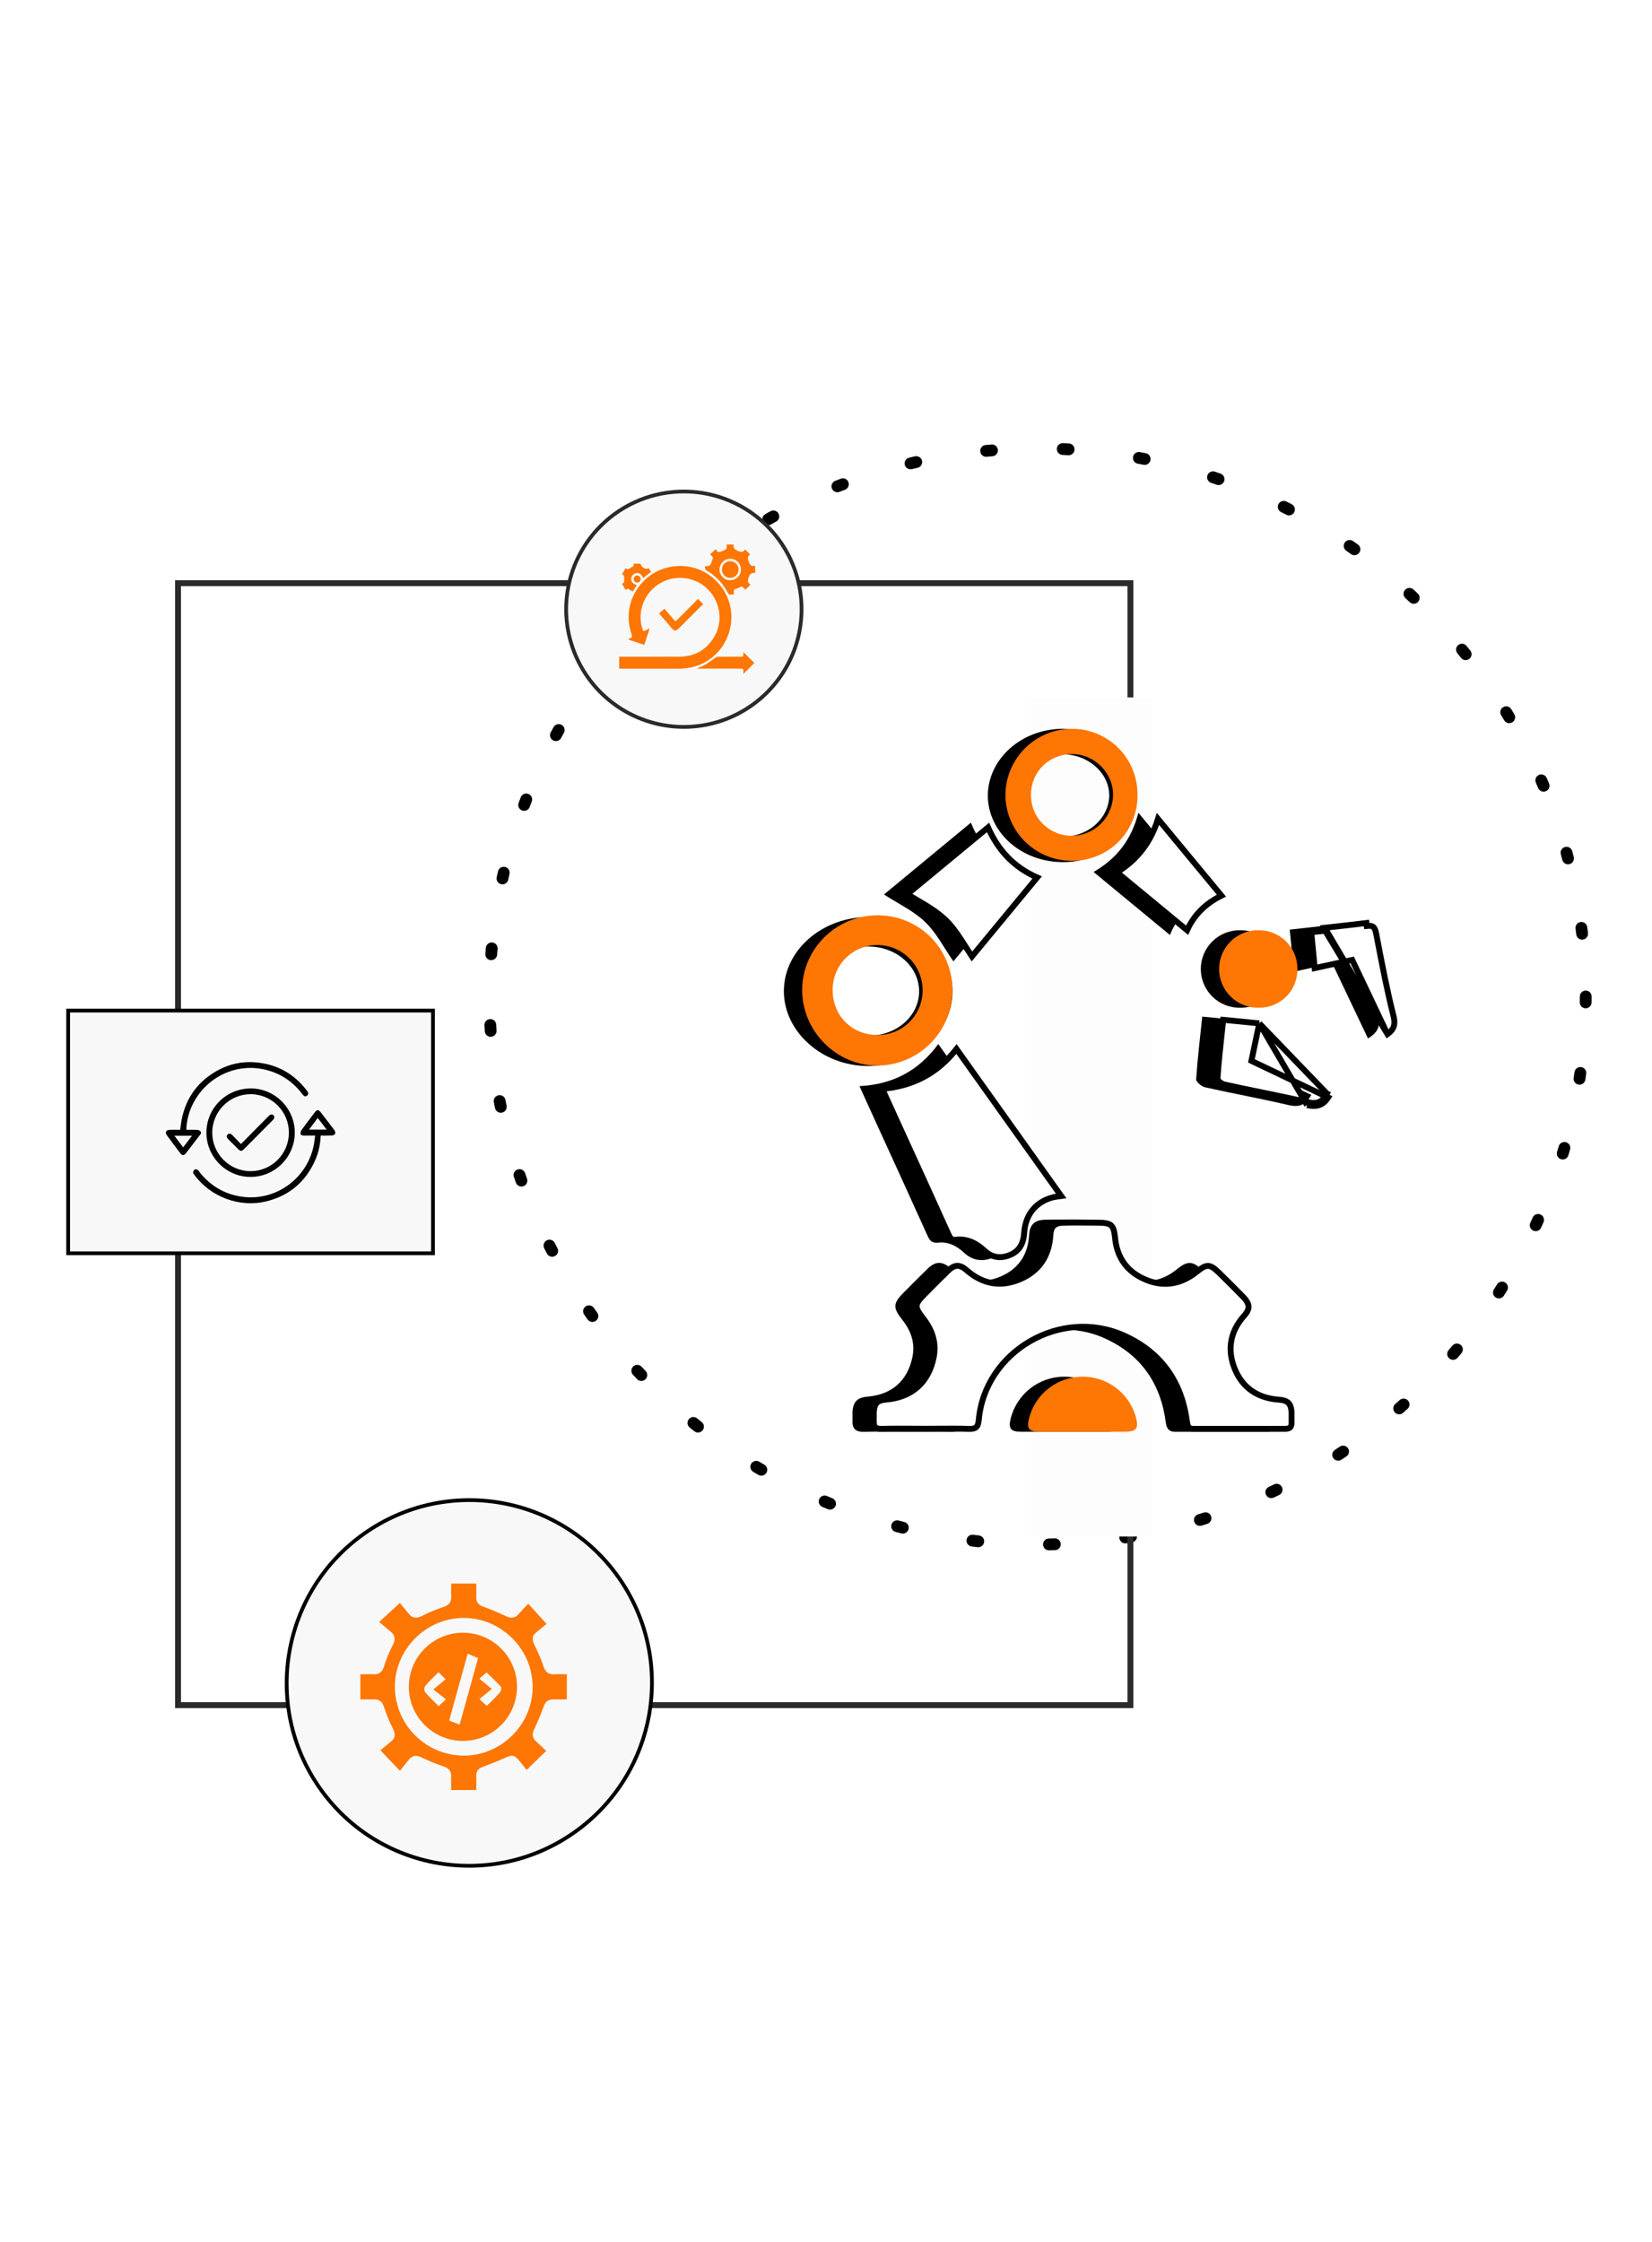 <svg width="280" height="380" viewBox="0 0 280 380" fill="none" xmlns="http://www.w3.org/2000/svg">
<rect width="280" height="380" fill="white"/>
<circle cx="175.873" cy="168.905" r="92.893" stroke="black" stroke-width="2" stroke-linecap="round" stroke-dasharray="1 12"/>
<rect x="30.174" y="98.846" width="161.425" height="190.172" stroke="#2A2A2A"/>
<rect width="20.603" height="142.226" transform="translate(174.727 118.213)" fill="#FDFDFD"/>
<path d="M153.864 242.673C151.382 242.673 148.9 242.62 146.418 242.691C144.991 242.732 144.426 242.117 144.491 240.758C144.513 240.293 144.476 239.828 144.491 239.362C144.597 237.578 145.283 236.88 147.057 236.728C151.181 236.371 153.812 234.044 154.649 230.014C155.152 227.6 154.373 225.528 152.903 223.672C151.351 221.705 151.351 220.923 153.073 219.186C154.457 217.793 155.835 216.394 157.246 215.025C158.54 213.769 159.691 213.731 161.063 214.926C163.604 217.138 166.442 217.694 169.545 216.387C172.648 215.081 174.233 212.664 174.432 209.295C174.531 207.585 175.363 206.785 177.112 206.744C179.076 206.701 181.043 206.726 183.007 206.744C185.49 206.744 186.147 207.278 186.386 209.751C186.669 212.677 188.046 214.855 190.64 216.152C193.743 217.703 196.733 217.362 199.458 215.149C201.291 213.66 202.163 213.694 203.845 215.354C205.244 216.732 206.637 218.109 208.008 219.524C209.287 220.849 209.352 222.006 208.16 223.328C205.939 225.81 205.405 228.64 206.578 231.677C207.819 234.867 210.301 236.514 213.714 236.747C215.523 236.871 216.268 237.693 216.305 239.521C216.305 240.036 216.305 240.554 216.305 241.072C216.339 242.173 215.796 242.685 214.71 242.685C209.541 242.685 204.369 242.685 199.197 242.685C198.061 242.685 197.726 242.093 197.587 241.063C196.712 234.46 193.361 229.614 187.246 226.849C176.846 222.121 164.308 229.384 163.287 240.724C163.157 242.17 162.586 242.729 161.152 242.691C158.726 242.614 156.294 242.673 153.864 242.673Z" fill="black"/>
<path d="M177.659 203.121C176.922 203.183 176.19 203.287 175.465 203.431C172.775 204.138 171.159 206.152 170.982 209.043C170.864 210.976 170.051 212.456 168.245 213.189C166.44 213.921 164.802 213.648 163.359 212.301C162.139 211.163 160.703 210.44 159.015 210.629C157.954 210.753 157.576 210.269 157.203 209.444C154.291 203.001 151.362 196.566 148.417 190.139C147.523 188.178 146.633 186.214 145.674 184.101C151.259 183.813 155.649 181.56 159.031 176.965C165.273 185.74 171.416 194.359 177.659 203.121Z" fill="black"/>
<path d="M147.235 155.432C149.109 155.426 150.966 155.748 152.697 156.38C154.429 157.013 156.001 157.942 157.322 159.116C158.644 160.289 159.688 161.683 160.394 163.215C161.1 164.748 161.455 166.39 161.437 168.044C161.436 169.711 161.063 171.361 160.338 172.899C159.613 174.438 158.551 175.834 157.213 177.009C155.875 178.184 154.287 179.114 152.541 179.745C150.794 180.376 148.924 180.696 147.037 180.687C139.286 180.638 132.832 174.842 132.859 167.952C132.887 161.061 139.349 155.414 147.235 155.432ZM146.988 175.541C148.117 175.577 149.243 175.413 150.3 175.06C151.357 174.707 152.323 174.17 153.142 173.483C153.961 172.795 154.617 171.97 155.069 171.055C155.522 170.141 155.764 169.156 155.78 168.158C155.8 167.159 155.596 166.167 155.181 165.238C154.766 164.309 154.148 163.461 153.361 162.743C152.574 162.025 151.635 161.452 150.597 161.055C149.559 160.658 148.443 160.446 147.312 160.431C146.196 160.411 145.088 160.586 144.049 160.946C143.01 161.306 142.062 161.843 141.259 162.527C140.456 163.21 139.813 164.028 139.368 164.931C138.923 165.835 138.685 166.807 138.666 167.792C138.527 172.102 142.122 175.461 146.988 175.541Z" fill="black"/>
<path d="M173.502 148.529L161.594 162.953C160.002 160.67 158.727 158.126 156.797 156.267C154.868 154.409 152.255 153.192 149.832 151.613L164.56 139.438C166.295 143.698 169.081 146.776 173.502 148.529Z" fill="black"/>
<path d="M192.673 134.81C192.702 136.298 192.397 137.775 191.777 139.155C191.156 140.535 190.233 141.79 189.062 142.845C187.891 143.9 186.495 144.734 184.957 145.298C183.419 145.861 181.771 146.143 180.11 146.127C176.752 146.129 173.53 144.939 171.151 142.818C168.772 140.696 167.43 137.816 167.42 134.81C167.459 131.83 168.799 128.981 171.153 126.874C173.507 124.766 176.689 123.567 180.019 123.532C181.681 123.514 183.331 123.793 184.872 124.353C186.413 124.912 187.813 125.742 188.992 126.792C190.17 127.842 191.102 129.092 191.735 130.469C192.367 131.846 192.686 133.322 192.673 134.81ZM180.306 127.861C175.85 127.802 172.347 130.822 172.312 134.754C172.29 135.668 172.469 136.577 172.841 137.429C173.212 138.28 173.768 139.058 174.476 139.716C175.185 140.375 176.032 140.901 176.969 141.265C177.905 141.629 178.913 141.824 179.935 141.838C182.024 141.876 184.045 141.172 185.557 139.881C187.069 138.589 187.949 136.815 188.005 134.945C188.092 131.17 184.568 127.918 180.306 127.861Z" fill="black"/>
<path d="M216.799 164.229C216.814 165.094 216.656 165.953 216.333 166.756C216.01 167.558 215.529 168.288 214.92 168.901C214.31 169.515 213.583 170 212.783 170.328C211.982 170.656 211.124 170.819 210.259 170.81C209.385 170.832 208.515 170.679 207.701 170.361C206.887 170.042 206.144 169.564 205.517 168.955C204.89 168.346 204.391 167.617 204.049 166.812C203.707 166.008 203.529 165.143 203.525 164.268C203.522 163.394 203.693 162.528 204.029 161.72C204.365 160.913 204.859 160.181 205.481 159.567C206.104 158.953 206.843 158.47 207.655 158.145C208.467 157.82 209.335 157.661 210.209 157.676C211.074 157.666 211.933 157.829 212.734 158.154C213.536 158.48 214.265 158.961 214.878 159.571C215.492 160.181 215.977 160.907 216.307 161.707C216.637 162.507 216.804 163.364 216.799 164.229ZM210.321 162.367C210.075 162.362 209.829 162.404 209.599 162.493C209.369 162.582 209.159 162.715 208.981 162.885C208.802 163.056 208.659 163.259 208.559 163.485C208.459 163.71 208.405 163.953 208.399 164.2C208.393 164.446 208.436 164.691 208.525 164.921C208.614 165.151 208.747 165.362 208.917 165.54C209.087 165.719 209.291 165.862 209.516 165.962C209.742 166.061 209.985 166.116 210.231 166.122C210.478 166.128 210.723 166.085 210.953 165.996C211.183 165.907 211.393 165.774 211.572 165.604C211.75 165.434 211.893 165.23 211.993 165.004C212.093 164.779 212.147 164.536 212.153 164.29C212.159 164.043 212.116 163.798 212.028 163.568C211.939 163.338 211.805 163.128 211.635 162.949C211.465 162.771 211.261 162.627 211.036 162.528C210.811 162.428 210.568 162.373 210.321 162.367Z" fill="black"/>
<path d="M198.297 158.486L185.35 147.797C189.253 145.551 191.766 142.358 192.945 137.757L204.71 151.982C201.716 153.348 199.526 155.361 198.297 158.486Z" fill="black"/>
<path d="M180.402 242.673C177.92 242.673 175.438 242.673 172.972 242.673C171.287 242.673 170.88 242.096 171.299 240.455C171.8 238.442 172.953 236.652 174.58 235.365C176.207 234.079 178.214 233.368 180.288 233.344C182.362 233.32 184.385 233.985 186.041 235.234C187.696 236.483 188.891 238.246 189.437 240.247C189.924 242.146 189.515 242.673 187.523 242.676C185.149 242.673 182.776 242.673 180.402 242.673Z" fill="black"/>
<path d="M219.287 164.704C219.061 162.364 218.844 160.087 218.602 157.568C219.349 157.49 220.392 157.385 221.434 157.257C223.789 156.994 226.144 156.742 228.496 156.448C229.752 156.292 230.357 156.736 230.615 158.042C231.521 162.737 232.399 167.446 233.569 172.082C234.056 174.021 233.448 175.054 231.862 176.022C229.836 171.765 227.829 167.549 225.803 163.283L219.287 164.704Z" fill="black"/>
<path d="M203.773 172.312L210.94 173.016C210.525 174.989 210.059 177.217 209.569 179.531L222.259 185.585C221.368 187.251 220.242 187.735 218.43 187.313C213.72 186.211 208.955 185.352 204.236 184.294C203.64 184.16 202.709 183.363 202.737 182.944C202.979 179.32 203.42 175.7 203.773 172.312Z" fill="black"/>
<path d="M148.092 240.782L148.092 240.782C148.104 240.53 148.1 240.282 148.095 240.05L148.094 240.016C148.09 239.795 148.086 239.589 148.092 239.385C148.143 238.544 148.326 238.071 148.608 237.782C148.89 237.493 149.36 237.298 150.201 237.226L150.202 237.226C152.349 237.041 154.145 236.337 155.518 235.123C156.891 233.909 157.804 232.216 158.24 230.116C158.782 227.517 157.93 225.297 156.396 223.362C155.614 222.37 155.347 221.815 155.362 221.359C155.376 220.914 155.666 220.409 156.53 219.538C156.751 219.315 156.973 219.092 157.194 218.868C158.356 217.697 159.514 216.53 160.696 215.384L160.696 215.384C161.298 214.799 161.796 214.569 162.241 214.556C162.685 214.544 163.197 214.747 163.836 215.303L163.836 215.303C165.161 216.457 166.586 217.197 168.107 217.468C169.63 217.74 171.213 217.533 172.841 216.848C174.468 216.163 175.722 215.175 176.592 213.896C177.462 212.619 177.929 211.081 178.032 209.324L178.032 209.324C178.078 208.539 178.287 208.054 178.6 207.755C178.914 207.455 179.417 207.263 180.225 207.244C182.018 207.205 183.813 207.222 185.616 207.24C185.779 207.241 185.942 207.243 186.104 207.244V207.244H186.109C187.356 207.244 187.96 207.39 188.31 207.696C188.654 207.998 188.871 208.564 188.99 209.799C189.287 212.88 190.756 215.218 193.518 216.599C195.142 217.411 196.762 217.739 198.349 217.559C199.935 217.378 201.451 216.693 202.874 215.538L202.874 215.537C203.787 214.796 204.333 214.55 204.787 214.57C205.24 214.591 205.759 214.885 206.595 215.71L206.595 215.71C207.994 217.088 209.384 218.461 210.75 219.871C211.349 220.492 211.593 221.003 211.613 221.449C211.632 221.888 211.439 222.385 210.891 222.993L210.889 222.994C209.728 224.292 208.991 225.701 208.707 227.201C208.423 228.702 208.598 230.264 209.213 231.857L209.214 231.858C209.866 233.534 210.854 234.828 212.147 235.731C213.438 236.632 215.003 237.124 216.782 237.246C217.625 237.304 218.115 237.518 218.409 237.835C218.705 238.154 218.888 238.67 218.906 239.526V239.527V239.53V239.533V239.536V239.539V239.542V239.545V239.548V239.551V239.554V239.557V239.56V239.563V239.566V239.569V239.572V239.575V239.578V239.581V239.584V239.587V239.59V239.593V239.596V239.599V239.602V239.605V239.608V239.611V239.614V239.617V239.62V239.623V239.626V239.629V239.632V239.635V239.638V239.641V239.644V239.647V239.65V239.653V239.656V239.659V239.662V239.665V239.669V239.672V239.675V239.678V239.681V239.684V239.687V239.69V239.693V239.696V239.699V239.702V239.705V239.708V239.711V239.714V239.717V239.72V239.723V239.726V239.729V239.732V239.735V239.738V239.741V239.744V239.747V239.75V239.753V239.756V239.759V239.762V239.765V239.768V239.771V239.774V239.777V239.78V239.783V239.786V239.789V239.792V239.795V239.798V239.801V239.805V239.808V239.811V239.814V239.817V239.82V239.823V239.826V239.829V239.832V239.835V239.838V239.841V239.844V239.847V239.85V239.853V239.856V239.859V239.862V239.865V239.868V239.871V239.874V239.877V239.88V239.883V239.886V239.889V239.892V239.895V239.898V239.901V239.904V239.907V239.91V239.913V239.916V239.919V239.922V239.926V239.929V239.932V239.935V239.938V239.941V239.944V239.947V239.95V239.953V239.956V239.959V239.962V239.965V239.968V239.971V239.974V239.977V239.98V239.983V239.986V239.989V239.992V239.995V239.998V240.001V240.004V240.007V240.01V240.013V240.016V240.019V240.022V240.025V240.028V240.031V240.034V240.038V240.041V240.044V240.047V240.05V240.053V240.056V240.059V240.062V240.065V240.068V240.071V240.074V240.077V240.08V240.083V240.086V240.089V240.092V240.095V240.098V240.101V240.104V240.107V240.11V240.113V240.116V240.119V240.122V240.125V240.128V240.131V240.134V240.137V240.14V240.144V240.147V240.15V240.153V240.156V240.159V240.162V240.165V240.168V240.171V240.174V240.177V240.18V240.183V240.186V240.189V240.192V240.195V240.198V240.201V240.204V240.207V240.21V240.213V240.216V240.219V240.222V240.225V240.228V240.231V240.234V240.237V240.24V240.244V240.247V240.25V240.253V240.256V240.259V240.262V240.265V240.268V240.271V240.274V240.277V240.28V240.283V240.286V240.289V240.292V240.295V240.298V240.301V240.304V240.307V240.31V240.313V240.316V240.319V240.322V240.325V240.328V240.331V240.334V240.337V240.341V240.344V240.347V240.35V240.353V240.356V240.359V240.362V240.365V240.368V240.371V240.374V240.377V240.38V240.383V240.386V240.389V240.392V240.395V240.398V240.401V240.404V240.407V240.41V240.413V240.416V240.419V240.422V240.425V240.428V240.431V240.435V240.438V240.441V240.444V240.447V240.45V240.453V240.456V240.459V240.462V240.465V240.468V240.471V240.474V240.477V240.48V240.483V240.486V240.489V240.492V240.495V240.498V240.501V240.504V240.507V240.51V240.513V240.516V240.519V240.522V240.526V240.529V240.532V240.535V240.538V240.541V240.544V240.547V240.55V240.553V240.556V240.559V240.562V240.565V240.568V240.571V240.574V240.577V240.58V240.583V240.586V240.589V240.592V240.595V240.598V240.601V240.604V240.607V240.61V240.614V240.617V240.62V240.623V240.626V240.629V240.632V240.635V240.638V240.641V240.644V240.647V240.65V240.653V240.656V240.659V240.662V240.665V240.668V240.671V240.674V240.677V240.68V240.683V240.686V240.689V240.692V240.695V240.698V240.702V240.705V240.708V240.711V240.714V240.717V240.72V240.723V240.726V240.729V240.732V240.735V240.738V240.741V240.744V240.747V240.75V240.753V240.756V240.759V240.762V240.765V240.768V240.771V240.774V240.777V240.78V240.783V240.787V240.79V240.793V240.796V240.799V240.802V240.805V240.808V240.811V240.814V240.817V240.82V240.823V240.826V240.829V240.832V240.835V240.838V240.841V240.844V240.847V240.85V240.853V240.856V240.859V240.862V240.865V240.868V240.872V240.875V240.878V240.881V240.884V240.887V240.89V240.893V240.896V240.899V240.902V240.905V240.908V240.911V240.914V240.917V240.92V240.923V240.926V240.929V240.932V240.935V240.938V240.941V240.944V240.947V240.95V240.953V240.957V240.96V240.963V240.966V240.969V240.972V240.975V240.978V240.981V240.984V240.987V240.99V240.993V240.996V240.999V241.002V241.005V241.008V241.011V241.014V241.017V241.02V241.023V241.026V241.029V241.032V241.035V241.038V241.042V241.045V241.048V241.051V241.054V241.057V241.06V241.063V241.066V241.069V241.072V241.08L218.907 241.087C218.921 241.561 218.809 241.805 218.677 241.937C218.54 242.073 218.286 242.185 217.812 242.185H217.781H217.751H217.721H217.691H217.66H217.63H217.6H217.569H217.539H217.509H217.479H217.448H217.418H217.388H217.357H217.327H217.297H217.266H217.236H217.206H217.176H217.145H217.115H217.085H217.054H217.024H216.994H216.964H216.933H216.903H216.873H216.842H216.812H216.782H216.752H216.721H216.691H216.661H216.63H216.6H216.57H216.54H216.509H216.479H216.449H216.418H216.388H216.358H216.328H216.297H216.267H216.237H216.206H216.176H216.146H216.115H216.085H216.055H216.025H215.994H215.964H215.934H215.903H215.873H215.843H215.813H215.782H215.752H215.722H215.691H215.661H215.631H215.601H215.57H215.54H215.51H215.479H215.449H215.419H215.388H215.358H215.328H215.298H215.267H215.237H215.207H215.176H215.146H215.116H215.086H215.055H215.025H214.995H214.964H214.934H214.904H214.874H214.843H214.813H214.783H214.752H214.722H214.692H214.661H214.631H214.601H214.571H214.54H214.51H214.48H214.449H214.419H214.389H214.359H214.328H214.298H214.268H214.237H214.207H214.177H214.146H214.116H214.086H214.056H214.025H213.995H213.965H213.934H213.904H213.874H213.844H213.813H213.783H213.753H213.722H213.692H213.662H213.631H213.601H213.571H213.541H213.51H213.48H213.45H213.419H213.389H213.359H213.328H213.298H213.268H213.238H213.207H213.177H213.147H213.116H213.086H213.056H213.026H212.995H212.965H212.935H212.904H212.874H212.844H212.813H212.783H212.753H212.723H212.692H212.662H212.632H212.601H212.571H212.541H212.51H212.48H212.45H212.42H212.389H212.359H212.329H212.298H212.268H212.238H212.208H212.177H212.147H212.117H212.086H212.056H212.026H211.995H211.965H211.935H211.905H211.874H211.844H211.814H211.783H211.753H211.723H211.692H211.662H211.632H211.602H211.571H211.541H211.511H211.48H211.45H211.42H211.389H211.359H211.329H211.299H211.268H211.238H211.208H211.177H211.147H211.117H211.086H211.056H211.026H210.996H210.965H210.935H210.905H210.874H210.844H210.814H210.783H210.753H210.723H210.693H210.662H210.632H210.602H210.571H210.541H210.511H210.48H210.45H210.42H210.39H210.359H210.329H210.299H210.268H210.238H210.208H210.177H210.147H210.117H210.087H210.056H210.026H209.996H209.965H209.935H209.905H209.874H209.844H209.814H209.784H209.753H209.723H209.693H209.662H209.632H209.602H209.571H209.541H209.511H209.481H209.45H209.42H209.39H209.359H209.329H209.299H209.268H209.238H209.208H209.178H209.147H209.117H209.087H209.056H209.026H208.996H208.965H208.935H208.905H208.875H208.844H208.814H208.784H208.753H208.723H208.693H208.662H208.632H208.602H208.571H208.541H208.511H208.481H208.45H208.42H208.39H208.359H208.329H208.299H208.268H208.238H208.208H208.178H208.147H208.117H208.087H208.056H208.026H207.996H207.965H207.935H207.905H207.875H207.844H207.814H207.784H207.753H207.723H207.693H207.662H207.632H207.602H207.571H207.541H207.511H207.481H207.45H207.42H207.39H207.359H207.329H207.299H207.268H207.238H207.208H207.178H207.147H207.117H207.087H207.056H207.026H206.996H206.965H206.935H206.905H206.875H206.844H206.814H206.784H206.753H206.723H206.693H206.662H206.632H206.602H206.571H206.541H206.511H206.481H206.45H206.42H206.39H206.359H206.329H206.299H206.268H206.238H206.208H206.178H206.147H206.117H206.087H206.056H206.026H205.996H205.965H205.935H205.905H205.874H205.844H205.814H205.784H205.753H205.723H205.693H205.662H205.632H205.602H205.571H205.541H205.511H205.481H205.45H205.42H205.39H205.359H205.329H205.299H205.268H205.238H205.208H205.177H205.147H205.117H205.087H205.056H205.026H204.996H204.965H204.935H204.905H204.874H204.844H204.814H204.784H204.753H204.723H204.693H204.662H204.632H204.602H204.571H204.541H204.511H204.48H204.45H204.42H204.39H204.359H204.329H204.299H204.268H204.238H204.208H204.177H204.147H204.117H204.087H204.056H204.026H203.996H203.965H203.935H203.905H203.874H203.844H203.814H203.783H203.753H203.723H203.693H203.662H203.632H203.602H203.571H203.541H203.511H203.48H203.45H203.42H203.389H203.359H203.329H203.299H203.268H203.238H203.208H203.177H203.147H203.117H203.086H203.056H203.026H202.996H202.965H202.935H202.905H202.874H202.844H202.814H202.783H202.753H202.723H202.692H202.662H202.632H202.602H202.571H202.541H202.511H202.48H202.45H202.42H202.389H202.359H202.329H202.299C201.819 242.185 201.613 242.064 201.496 241.93C201.355 241.77 201.251 241.491 201.184 240.996C200.288 234.235 196.837 229.235 190.554 226.394C179.842 221.525 166.943 228.994 165.891 240.679C165.829 241.361 165.671 241.709 165.469 241.899C165.272 242.082 164.932 242.209 164.268 242.192C162.564 242.137 160.851 242.15 159.15 242.162C158.419 242.168 157.691 242.173 156.966 242.173C156.233 242.173 155.496 242.168 154.758 242.163C153.012 242.152 151.256 242.141 149.506 242.192C148.848 242.21 148.522 242.072 148.354 241.9C148.186 241.728 148.062 241.406 148.092 240.782Z" fill="white" stroke="black"/>
<path d="M149.608 184.727C149.582 184.669 149.555 184.61 149.529 184.552C154.693 184.12 158.854 181.968 162.119 177.809C167.126 184.846 172.071 191.787 177.058 198.786C177.989 200.093 178.922 201.402 179.857 202.714C179.392 202.774 178.929 202.849 178.469 202.94L178.454 202.943L178.44 202.947C177.003 203.325 175.829 204.059 174.992 205.106C174.156 206.151 173.678 207.48 173.584 209.013L173.584 209.013C173.529 209.919 173.313 210.685 172.925 211.299C172.541 211.908 171.972 212.396 171.159 212.725C170.326 213.063 169.561 213.158 168.855 213.032C168.15 212.907 167.465 212.555 166.802 211.936C165.518 210.737 163.943 209.921 162.061 210.132L162.059 210.132C161.614 210.184 161.396 210.102 161.256 209.995C161.089 209.868 160.943 209.643 160.761 209.238L160.76 209.238C157.848 202.794 154.919 196.358 151.973 189.931C151.198 188.231 150.425 186.528 149.608 184.727Z" fill="white" stroke="black"/>
<path d="M148.766 155.145C150.435 155.138 152.088 155.463 153.631 156.101C155.173 156.739 156.573 157.677 157.75 158.86C158.927 160.044 159.857 161.449 160.486 162.995C161.115 164.541 161.431 166.196 161.415 167.865C161.415 169.546 161.082 171.21 160.436 172.762C159.791 174.314 158.845 175.723 157.653 176.908C156.461 178.093 155.047 179.031 153.491 179.667C151.935 180.304 150.269 180.627 148.589 180.617C141.685 180.568 135.936 174.722 135.961 167.772C135.986 160.822 141.741 155.126 148.766 155.145ZM148.545 175.427C149.551 175.463 150.554 175.298 151.496 174.942C152.437 174.585 153.298 174.044 154.027 173.351C154.757 172.657 155.34 171.825 155.744 170.902C156.147 169.98 156.362 168.987 156.376 167.98C156.394 166.973 156.213 165.972 155.843 165.035C155.473 164.098 154.922 163.243 154.222 162.519C153.521 161.795 152.685 161.216 151.76 160.816C150.836 160.416 149.841 160.202 148.834 160.186C147.84 160.167 146.853 160.343 145.927 160.706C145.002 161.069 144.158 161.61 143.442 162.3C142.727 162.99 142.155 163.814 141.758 164.725C141.362 165.637 141.15 166.617 141.133 167.611C141.009 171.958 144.211 175.346 148.545 175.427Z" fill="#FE7603"/>
<path d="M167.464 140.251C169.171 144.102 171.801 146.977 175.789 148.731L164.734 162.122C164.389 161.605 164.059 161.083 163.726 160.556C163.437 160.099 163.147 159.639 162.842 159.176C162.076 158.012 161.251 156.875 160.246 155.907C159.241 154.94 158.069 154.149 156.863 153.409C156.398 153.124 155.934 152.85 155.471 152.577C154.906 152.243 154.342 151.911 153.782 151.561L167.464 140.251Z" fill="white" stroke="black"/>
<path d="M192.795 134.701C192.82 136.174 192.55 137.637 192 139.004C191.45 140.37 190.632 141.613 189.593 142.658C188.555 143.703 187.317 144.528 185.954 145.087C184.591 145.645 183.129 145.924 181.656 145.908C178.679 145.91 175.823 144.732 173.714 142.631C171.605 140.53 170.415 137.678 170.406 134.701C170.441 131.749 171.629 128.929 173.716 126.841C175.803 124.754 178.624 123.566 181.576 123.532C183.05 123.514 184.513 123.79 185.879 124.345C187.244 124.899 188.486 125.72 189.531 126.76C190.576 127.8 191.402 129.038 191.963 130.402C192.523 131.765 192.806 133.227 192.795 134.701ZM181.83 127.819C177.88 127.76 174.775 130.751 174.744 134.645C174.724 135.55 174.883 136.451 175.212 137.294C175.541 138.137 176.034 138.907 176.662 139.559C177.29 140.211 178.041 140.733 178.872 141.093C179.702 141.454 180.596 141.647 181.501 141.66C183.353 141.698 185.145 141.001 186.486 139.722C187.826 138.444 188.606 136.686 188.656 134.834C188.733 131.096 185.609 127.875 181.83 127.819Z" fill="#FE7603"/>
<path d="M219.901 164.229C219.916 165.094 219.757 165.953 219.434 166.756C219.112 167.558 218.631 168.288 218.021 168.901C217.411 169.515 216.685 170 215.884 170.328C215.084 170.656 214.226 170.819 213.361 170.81C212.487 170.832 211.617 170.679 210.802 170.361C209.988 170.042 209.246 169.564 208.619 168.955C207.991 168.346 207.492 167.617 207.15 166.812C206.808 166.008 206.63 165.143 206.627 164.268C206.624 163.394 206.795 162.528 207.131 161.72C207.467 160.913 207.96 160.181 208.583 159.567C209.206 158.953 209.944 158.47 210.756 158.145C211.568 157.82 212.437 157.661 213.311 157.676C214.176 157.666 215.034 157.829 215.836 158.154C216.637 158.48 217.366 158.961 217.98 159.571C218.593 160.181 219.079 160.907 219.409 161.707C219.739 162.507 219.906 163.364 219.901 164.229Z" fill="#FE7603"/>
<path d="M207.018 151.808C204.419 153.113 202.432 154.964 201.2 157.673L189.315 147.862C192.726 145.732 195.037 142.815 196.269 138.811L207.018 151.808Z" fill="white" stroke="black"/>
<path d="M183.504 242.673C181.022 242.673 178.54 242.673 176.073 242.673C174.388 242.673 173.982 242.096 174.401 240.455C174.901 238.442 176.055 236.652 177.682 235.365C179.308 234.079 181.316 233.368 183.389 233.344C185.463 233.32 187.486 233.985 189.142 235.234C190.798 236.483 191.992 238.246 192.539 240.247C193.026 242.146 192.616 242.673 190.624 242.676C188.251 242.673 185.877 242.673 183.504 242.673Z" fill="#FE7603"/>
<path d="M235.168 175.287C235.652 174.934 235.963 174.587 236.141 174.205C236.365 173.723 236.412 173.107 236.185 172.204C235.119 167.979 234.295 163.694 233.475 159.431C233.392 159 233.309 158.569 233.226 158.138C233.106 157.533 232.926 157.243 232.732 157.097C232.542 156.955 232.232 156.873 231.659 156.944C231.659 156.944 231.659 156.944 231.659 156.944L231.597 156.448C229.765 156.677 227.931 156.88 226.096 157.084C225.576 157.141 225.056 157.199 224.536 157.257L235.168 175.287ZM235.168 175.287C235.04 175.019 234.913 174.751 234.785 174.483C232.972 170.675 231.172 166.891 229.356 163.068L229.186 162.71L228.798 162.794L222.832 164.095C222.699 162.711 222.567 161.34 222.431 159.919C222.371 159.295 222.31 158.662 222.248 158.014C222.929 157.943 223.761 157.856 224.594 157.754L235.168 175.287Z" fill="white" stroke="black"/>
<path d="M213.44 173.459L207.322 172.858C207.254 173.503 207.183 174.154 207.111 174.812C206.824 177.46 206.526 180.199 206.342 182.944C206.347 182.957 206.361 182.986 206.392 183.031C206.455 183.123 206.556 183.236 206.687 183.351C206.961 183.594 207.268 183.765 207.448 183.806L207.448 183.806C209.571 184.282 211.704 184.718 213.842 185.154C214.074 185.202 214.307 185.25 214.54 185.297C216.91 185.782 219.285 186.273 221.647 186.826M213.44 173.459L221.534 187.313M213.44 173.459C213.323 174.012 213.203 174.583 213.08 175.169C212.796 176.525 212.494 177.959 212.183 179.428L212.102 179.813L212.457 179.983L224.653 185.8M213.44 173.459L224.91 185.369M221.647 186.826C221.647 186.826 221.647 186.826 221.647 186.826L221.534 187.313M221.647 186.826C221.647 186.826 221.647 186.826 221.647 186.826L221.534 187.313M221.647 186.826C222.494 187.023 223.107 186.991 223.59 186.775C223.969 186.606 224.319 186.301 224.653 185.8M221.534 187.313C223.178 187.696 224.257 187.333 225.108 186.017L224.653 185.8M224.653 185.8C224.74 185.67 224.825 185.527 224.91 185.369M224.91 185.369L225.362 185.585L224.91 185.369Z" fill="white" stroke="black"/>
<path d="M95.958 103.112C95.987 99.166 97.185 95.317 99.401 92.053C100.873 89.884 102.758 88.027 104.948 86.587C107.138 85.147 109.59 84.153 112.164 83.661C114.739 83.169 117.385 83.19 119.951 83.721C122.518 84.251 124.955 85.283 127.122 86.756C130.386 88.973 132.919 92.109 134.401 95.766C135.883 99.423 136.247 103.437 135.447 107.301C134.648 111.165 132.721 114.705 129.91 117.474C127.099 120.243 123.53 122.116 119.654 122.856C115.778 123.597 111.77 123.172 108.136 121.634C104.502 120.097 101.405 117.517 99.238 114.22C97.07 110.923 95.929 107.057 95.958 103.112Z" fill="#F8F8F8" stroke="#2A2A2A" stroke-width="0.637"/>
<path d="M104.943 113.334V111.31H105.335C108.62 111.31 111.906 111.33 115.191 111.304C117.798 111.282 119.791 110.124 121.095 107.865C123.089 104.408 121.453 99.861 117.727 98.419C116.829 98.062 115.863 97.905 114.898 97.957C113.932 98.01 112.99 98.271 112.135 98.723C111.28 99.175 110.534 99.807 109.947 100.576C109.36 101.344 108.947 102.231 108.736 103.174C108.472 104.344 108.532 105.563 108.912 106.701C108.995 106.959 109.127 107.018 109.363 106.891C109.579 106.775 109.8 106.67 110.117 106.507C109.794 107.493 109.502 108.391 109.201 109.304L106.421 108.386C106.636 108.271 106.784 108.185 106.937 108.11C107.129 108.016 107.188 107.9 107.102 107.679C106.716 106.634 106.529 105.527 106.549 104.413C106.59 100.864 109.054 97.503 112.433 96.397C116.764 94.98 121.227 96.891 123.167 101C125.246 105.397 123.105 110.854 118.603 112.667C117.496 113.114 116.314 113.342 115.12 113.337C111.854 113.337 108.592 113.337 105.333 113.337L104.943 113.334Z" fill="#FE7603"/>
<path d="M127.209 99.078L126.346 99.95C126.214 99.824 126.078 99.712 125.969 99.582C125.814 99.402 125.662 99.409 125.466 99.513C125.218 99.645 124.957 99.752 124.686 99.832C124.446 99.899 124.347 100.015 124.371 100.26C124.385 100.415 124.371 100.572 124.371 100.774C124.112 100.774 123.869 100.785 123.627 100.774C123.587 100.763 123.55 100.744 123.518 100.718C123.486 100.692 123.46 100.659 123.441 100.622C122.605 98.952 121.294 97.566 119.673 96.638C119.523 96.55 119.523 96.209 119.459 96.01C119.557 95.957 119.585 95.935 119.595 95.938C120.171 96.046 120.49 95.813 120.6 95.234C120.644 94.989 120.865 94.742 120.83 94.525C120.794 94.308 120.536 94.154 120.356 93.951L121.313 93.078C121.393 93.234 121.495 93.378 121.616 93.505C121.678 93.541 121.746 93.564 121.817 93.572C121.888 93.58 121.96 93.572 122.028 93.55C122.337 93.453 122.637 93.329 122.925 93.181C122.982 93.147 123.032 93.103 123.071 93.049C123.111 92.996 123.14 92.936 123.156 92.872C123.176 92.68 123.177 92.486 123.159 92.294H124.325C124.333 92.304 124.362 92.324 124.36 92.337C124.247 92.95 124.57 93.161 125.102 93.396C125.635 93.631 125.993 93.622 126.291 93.118L127.139 93.982C127.145 93.967 127.139 93.998 127.13 94.007C126.627 94.343 126.7 94.709 126.912 95.229C127.125 95.749 127.355 96.075 127.99 95.888V97.093C127.978 97.1 127.959 97.126 127.944 97.123C127.353 97.019 127.127 97.303 126.902 97.842C126.678 98.381 126.662 98.754 127.209 99.078ZM125.59 96.54C125.592 96.18 125.487 95.827 125.289 95.526C125.09 95.225 124.807 94.989 124.475 94.849C124.143 94.709 123.776 94.671 123.422 94.739C123.068 94.807 122.742 94.979 122.486 95.232C122.229 95.485 122.054 95.809 121.981 96.162C121.909 96.515 121.942 96.882 122.078 97.216C122.214 97.55 122.446 97.836 122.745 98.038C123.043 98.24 123.395 98.35 123.755 98.352C124.239 98.352 124.702 98.162 125.046 97.822C125.389 97.482 125.585 97.021 125.59 96.538V96.54Z" fill="#FE7603"/>
<path d="M127.852 112.38L125.995 114.226C125.995 114.038 125.984 113.887 125.995 113.74C126.024 113.431 125.896 113.327 125.587 113.329C123.777 113.339 121.968 113.329 120.158 113.329H118.086C118.611 113.087 119.114 112.905 119.563 112.636C120.149 112.285 120.694 111.861 121.257 111.481C121.387 111.386 121.542 111.328 121.703 111.313C122.95 111.3 124.198 111.305 125.446 111.305C125.994 111.305 125.994 111.305 125.995 110.774V110.51L127.852 112.38Z" fill="#FE7603"/>
<path d="M111.711 103.978C111.755 103.923 111.803 103.871 111.853 103.821C112.104 103.61 112.355 103.403 112.618 103.175C113.151 103.803 113.666 104.401 114.186 105.003C114.475 105.337 114.505 105.337 114.814 105.024C115.98 103.856 117.144 102.686 118.32 101.507L119.2 102.43C119.04 102.568 118.854 102.712 118.688 102.877C117.46 104.096 116.236 105.318 115.014 106.543C114.575 106.98 114.27 106.969 113.862 106.496C113.146 105.664 112.433 104.827 111.711 103.978Z" fill="#FE7603"/>
<path d="M107.942 99.184L107.249 100.252C107.096 100.193 106.95 100.118 106.815 100.026C106.564 99.81 106.312 99.733 106.023 99.987L105.414 98.936C105.832 98.803 105.805 98.505 105.791 98.158C105.772 97.832 105.899 97.49 105.414 97.375L106.028 96.299C106.354 96.62 106.609 96.425 106.886 96.229C107.138 96.06 107.527 96.024 107.365 95.542H108.569C108.687 96.17 109.425 96.592 109.982 96.322L110.35 96.95C110.099 97.131 109.873 97.291 109.651 97.464C109.43 97.638 109.238 97.807 109.023 97.98C108.712 97.318 108.335 97.051 107.832 97.142C107.603 97.184 107.395 97.301 107.241 97.475C107.087 97.65 106.997 97.871 106.984 98.103C106.959 98.616 107.252 98.951 107.942 99.184Z" fill="#FE7603"/>
<path d="M108.593 98.152C108.594 98.231 108.579 98.308 108.55 98.381C108.52 98.454 108.477 98.52 108.422 98.576C108.366 98.631 108.301 98.676 108.229 98.706C108.156 98.736 108.079 98.752 108 98.753C107.921 98.752 107.842 98.735 107.769 98.704C107.696 98.673 107.629 98.628 107.574 98.571C107.518 98.514 107.474 98.447 107.444 98.374C107.415 98.3 107.4 98.221 107.4 98.141C107.401 98.062 107.418 97.983 107.449 97.91C107.48 97.837 107.525 97.771 107.582 97.715C107.639 97.659 107.706 97.615 107.779 97.585C107.853 97.556 107.932 97.541 108.012 97.541C108.09 97.543 108.167 97.56 108.239 97.592C108.311 97.624 108.375 97.669 108.429 97.726C108.484 97.782 108.526 97.849 108.554 97.923C108.582 97.996 108.595 98.074 108.593 98.152Z" fill="#FE7603"/>
<path d="M123.752 97.947C123.473 97.944 123.2 97.859 122.969 97.701C122.738 97.543 122.559 97.32 122.454 97.061C122.35 96.801 122.324 96.517 122.381 96.243C122.438 95.969 122.575 95.718 122.775 95.522C122.974 95.326 123.227 95.193 123.502 95.141C123.777 95.088 124.061 95.118 124.319 95.228C124.576 95.336 124.796 95.519 124.95 95.753C125.104 95.987 125.185 96.26 125.183 96.54C125.18 96.916 125.027 97.276 124.759 97.54C124.491 97.804 124.129 97.95 123.752 97.947Z" fill="#FE7603"/>
<path d="M104.824 267.342C114.689 281.305 111.369 300.647 97.407 310.542C83.445 320.437 64.13 317.138 54.265 303.175C44.4 289.211 47.721 269.87 61.682 259.974C75.644 250.079 94.959 253.378 104.824 267.342Z" fill="#F8F8F8" stroke="black" stroke-width="0.637"/>
<path d="M78.462 276.743C76.648 276.743 74.875 277.281 73.367 278.289C71.859 279.296 70.683 280.729 69.989 282.404C69.295 284.08 69.113 285.924 69.467 287.703C69.821 289.482 70.695 291.116 71.977 292.398C73.26 293.681 74.894 294.554 76.672 294.908C78.451 295.262 80.295 295.08 81.971 294.386C83.647 293.692 85.079 292.517 86.087 291.009C87.094 289.5 87.632 287.727 87.632 285.914C87.632 283.482 86.666 281.149 84.946 279.429C83.226 277.709 80.894 276.743 78.462 276.743ZM74.349 289.187C73.544 288.374 72.747 287.63 72.046 286.805C71.961 286.65 71.917 286.476 71.917 286.299C71.917 286.123 71.961 285.949 72.046 285.794C72.747 284.969 73.537 284.225 74.314 283.433L75.525 284.628L73.448 286.358L75.59 288.044L74.349 289.187ZM77.903 292.325L76.13 291.624L79.271 280.295L81.031 281.048C79.981 284.836 78.953 288.53 77.903 292.325ZM84.777 286.816C84.076 287.635 83.274 288.381 82.525 289.138L81.249 288.002L83.353 286.276C82.586 285.638 81.95 285.107 81.249 284.532L82.467 283.489C83.239 284.235 84.104 285.002 84.859 285.851C85.016 286.021 84.955 286.608 84.777 286.816Z" fill="#FE7603"/>
<path d="M61.08 283.786C61.88 283.786 62.572 283.753 63.259 283.786C64.279 283.845 64.802 283.4 65.104 282.414C65.458 281.225 65.928 280.073 66.507 278.976C67.031 277.999 67.066 277.237 66.17 276.517C65.654 276.103 65.158 275.668 64.269 274.919L67.777 271.7C68.401 272.462 68.866 273.035 69.339 273.601C69.977 274.37 70.69 274.302 71.53 273.898C72.666 273.313 73.847 272.819 75.06 272.418C76.103 272.1 76.55 271.552 76.482 270.491C76.44 269.836 76.482 269.179 76.482 268.415L80.721 268.415C80.721 269.21 80.747 269.939 80.721 270.666C80.681 271.588 81.112 272.055 81.979 272.359C83.291 272.827 84.568 273.39 85.835 273.97C86.604 274.321 87.238 274.305 87.832 273.648C88.32 273.098 88.837 272.572 89.536 271.828L92.646 275.254C92.031 275.752 91.423 276.231 90.827 276.727C90.144 277.307 90.191 277.959 90.542 278.71C91.096 279.902 91.695 281.092 92.076 282.346C92.41 283.445 92.997 283.88 94.103 283.788C94.718 283.737 95.337 283.788 96.076 283.788L96.076 288.044C95.302 288.044 94.578 288.063 93.853 288.044C92.95 288.014 92.45 288.385 92.139 289.274C91.685 290.588 91.112 291.865 90.53 293.132C90.177 293.899 90.182 294.535 90.834 295.131C91.381 295.625 91.912 296.137 92.583 296.768C91.503 297.818 90.518 298.772 89.256 300.002C88.72 299.338 88.232 298.685 87.696 298.075C87.191 297.5 86.609 297.497 85.907 297.818C84.57 298.426 83.195 298.952 81.823 299.483C81.084 299.754 80.684 300.221 80.721 301.049C80.747 301.783 80.721 302.52 80.721 303.406L76.463 303.406C76.463 302.581 76.463 301.769 76.463 300.977C76.463 300.184 76.047 299.721 75.294 299.45C74.01 299.018 72.754 298.507 71.532 297.921C70.613 297.453 69.916 297.486 69.273 298.283C68.834 298.828 68.399 299.38 67.786 300.154L64.475 296.67C65.149 296.113 65.749 295.636 66.329 295.136C67.031 294.535 67.031 293.876 66.624 293.055C66.022 291.883 65.516 290.663 65.111 289.409C64.802 288.413 64.274 287.99 63.266 288.035C62.577 288.065 61.884 288.035 61.08 288.035L61.08 283.786ZM78.589 297.582C84.991 297.582 90.28 292.311 90.28 285.926C90.28 279.54 84.967 274.234 78.607 274.234C72.248 274.234 66.937 279.502 66.926 285.893C66.934 288.985 68.165 291.949 70.35 294.137C72.535 296.325 75.496 297.561 78.589 297.575L78.589 297.582Z" fill="#FE7603"/>
<rect x="11.553" y="171.294" width="61.833" height="41.135" fill="#F8F8F8" stroke="black" stroke-width="0.637"/>
<path d="M42.454 199.489C38.349 199.484 34.988 196.107 34.984 191.985C34.981 187.831 38.353 184.481 42.529 184.489C46.613 184.498 49.966 187.879 49.963 191.985C49.96 196.12 46.584 199.493 42.454 199.489ZM35.976 191.978C35.976 195.568 38.883 198.506 42.445 198.512C43.3 198.514 44.146 198.347 44.936 198.02C45.727 197.694 46.445 197.214 47.051 196.609C47.656 196.003 48.137 195.284 48.466 194.492C48.794 193.7 48.965 192.851 48.966 191.993C48.983 188.412 46.07 185.473 42.497 185.466C41.643 185.462 40.796 185.627 40.006 185.953C39.215 186.278 38.496 186.757 37.89 187.362C37.285 187.967 36.804 188.687 36.475 189.479C36.147 190.271 35.977 191.12 35.976 191.978Z" fill="black"/>
<path d="M54.351 192.477C54.296 193.932 54.018 195.279 53.465 196.554C51.85 200.273 49.082 202.656 45.158 203.624C40.637 204.744 35.682 202.899 32.929 199.119C32.843 199 32.71 198.85 32.728 198.734C32.756 198.549 32.851 198.31 32.995 198.226C33.115 198.154 33.381 198.217 33.52 198.314C33.696 198.438 33.806 198.657 33.949 198.831C35.912 201.221 38.417 202.589 41.496 202.894C46.757 203.414 51.786 199.933 53.096 194.515C53.254 193.866 53.309 193.192 53.419 192.477C52.74 192.477 52.156 192.477 51.572 192.477C51.31 192.477 51.015 192.471 50.953 192.182C50.923 191.958 50.978 191.73 51.107 191.545C51.825 190.549 52.571 189.572 53.311 188.592C53.727 188.039 53.968 188.032 54.384 188.568C55.158 189.569 55.937 190.567 56.689 191.581C56.802 191.732 56.872 192.033 56.799 192.184C56.725 192.335 56.45 192.451 56.256 192.463C55.634 192.498 55.011 192.477 54.351 192.477ZM53.853 189.49L52.378 191.466H55.369L53.853 189.49Z" fill="black"/>
<path d="M31.594 191.501C32.224 191.501 32.823 191.48 33.419 191.512C33.632 191.526 33.833 191.616 33.985 191.767C34.169 191.978 34.018 192.212 33.865 192.41C33.086 193.422 32.31 194.439 31.529 195.449C31.176 195.904 30.889 195.907 30.544 195.452C29.772 194.435 28.998 193.419 28.25 192.382C28.139 192.231 28.075 191.93 28.149 191.779C28.225 191.629 28.499 191.521 28.693 191.51C29.312 191.477 29.935 191.498 30.538 191.498C30.641 190.814 30.703 190.165 30.838 189.533C31.626 185.864 33.708 183.16 36.979 181.385C38.903 180.336 41.091 179.876 43.272 180.063C46.922 180.35 49.862 181.991 52.07 184.933C52.311 185.255 52.288 185.536 52.032 185.722C51.777 185.908 51.533 185.843 51.278 185.501C49.543 183.183 47.252 181.735 44.425 181.196C40.147 180.379 35.765 182.285 33.347 185.976C32.304 187.55 31.695 189.373 31.583 191.26C31.579 191.319 31.588 191.382 31.594 191.501ZM31.043 194.477C31.558 193.803 32.042 193.17 32.55 192.504H29.559L31.043 194.477Z" fill="black"/>
<path d="M40.841 193.917C41.76 192.984 42.629 192.103 43.499 191.223C44.186 190.529 44.876 189.839 45.563 189.145C45.752 188.953 45.96 188.831 46.23 188.958C46.563 189.115 46.585 189.512 46.266 189.833C45.246 190.865 44.222 191.895 43.195 192.921C42.577 193.542 41.958 194.163 41.34 194.783C40.958 195.16 40.75 195.16 40.364 194.774C39.806 194.217 39.249 193.658 38.694 193.098C38.388 192.79 38.354 192.504 38.59 192.28C38.792 192.087 39.115 192.129 39.381 192.403C39.859 192.892 40.333 193.39 40.841 193.917Z" fill="black"/>
</svg>
